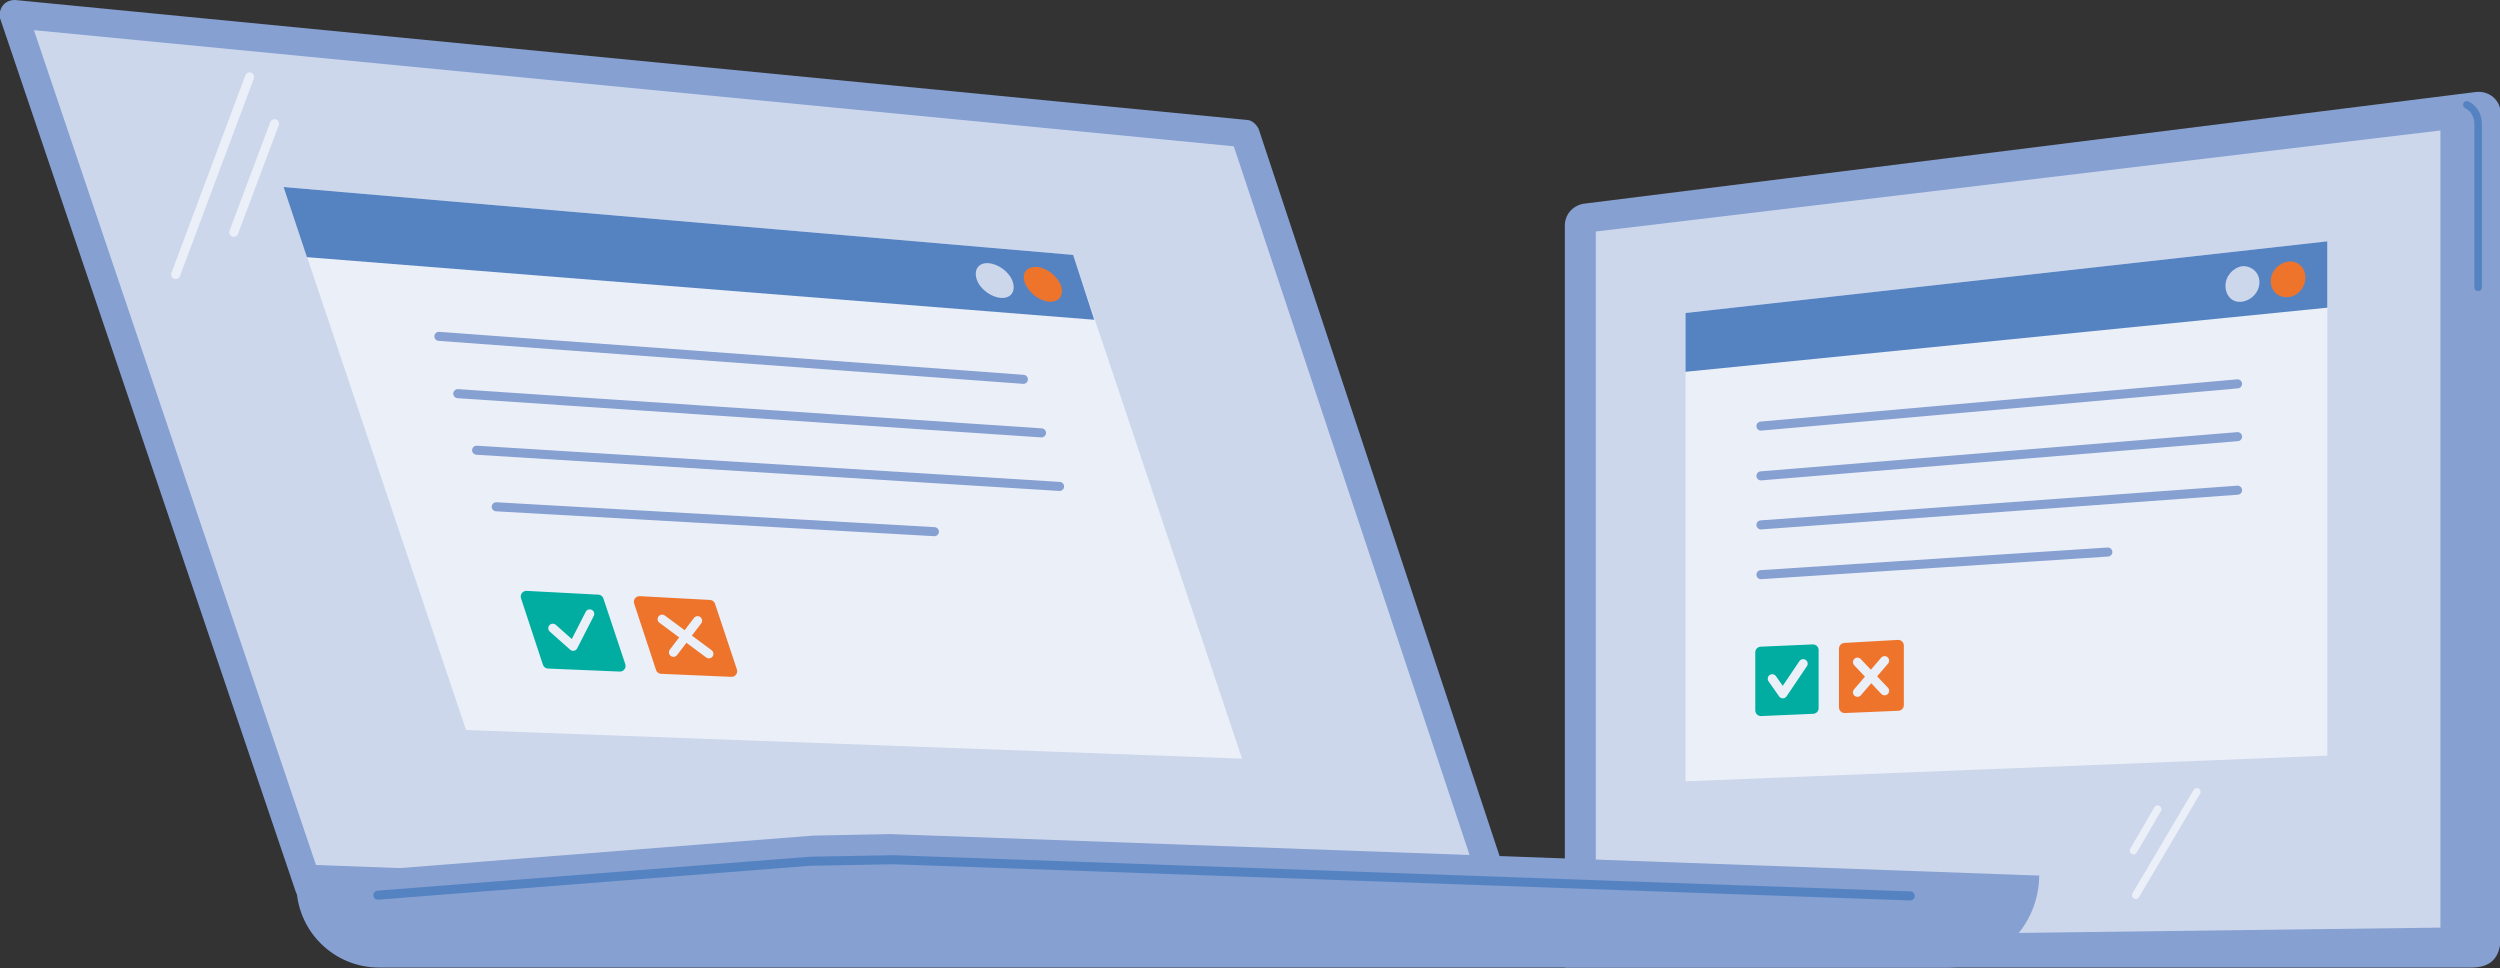 <?xml version="1.0" encoding="UTF-8"?>
<svg id="Illustraties" xmlns="http://www.w3.org/2000/svg" version="1.1" viewBox="0 0 331.5 128.4">
  <rect x="0" y="0" width="331.5" height="128.4" fill="#333333" stroke="none"/>
  <!-- Generator: Adobe Illustrator 29.5.1, SVG Export Plug-In . SVG Version: 2.1.0 Build 141)  -->
  <defs>
    <style>
      .st0, .st1, .st2, .st3, .st4, .st5, .st6 {
        stroke-linecap: round;
      }

      .st0, .st1, .st2, .st3, .st5, .st6 {
        stroke-linejoin: round;
      }

      .st0, .st1, .st4 {
        stroke-width: 1.2px;
      }

      .st0, .st1, .st4, .st5, .st6 {
        fill: none;
      }

      .st0, .st5 {
        stroke: #5583c2;
      }

      .st7 {
        fill: #ebeff8;
      }

      .st1, .st6 {
        stroke: #ebeff8;
      }

      .st2 {
        stroke: #ee742c;
      }

      .st2, .st3 {
        stroke-width: 1.5px;
      }

      .st2, .st8 {
        fill: #ee742c;
      }

      .st9 {
        fill: #5583c2;
      }

      .st10 {
        fill: #cdd7eb;
      }

      .st3 {
        fill: #00ada0;
        stroke: #00ada0;
      }

      .st4 {
        stroke: #86a0d2;
        stroke-miterlimit: 10;
      }

      .st11 {
        fill: #86a0d2;
      }
    </style>
  </defs>
  <g>
    <g>
      <path class="st11" d="M207.5,29.9v98.4h120.2c2.5,0,3.9-1.2,3.9-4.2V15.1c0-1.8-1.5-3.1-3.3-2.9l-118.2,14.8c-1.5.2-2.6,1.4-2.6,2.9h0Z"/>
      <polygon class="st10" points="323.6 123 211.6 124.4 211.6 30.7 323.6 17.3 323.6 123"/>
      <g>
        <line class="st6" x1="286.1" y1="107.3" x2="282.9" y2="112.8"/>
        <line class="st6" x1="291.3" y1="105" x2="283.2" y2="118.7"/>
      </g>
      <path class="st5" d="M327.1,13.9s1.5.6,1.5,2.6v21.6"/>
    </g>
    <g>
      <polygon class="st7" points="308.6 100.2 223.5 103.6 223.5 41.5 308.6 32 308.6 100.2"/>
      <polygon class="st9" points="308.6 40.8 223.5 49.3 223.5 41.5 308.6 32 308.6 40.8"/>
      <path class="st8" d="M305.7,36.8c0,1.3-1,2.5-2.3,2.6-1.3.1-2.3-.8-2.3-2.1s1-2.4,2.3-2.6,2.3.8,2.3,2.1Z"/>
      <path class="st10" d="M299.6,37.4c0,1.3-1,2.4-2.3,2.6s-2.2-.8-2.2-2.1,1-2.4,2.2-2.6c1.2-.1,2.3.8,2.3,2.1Z"/>
      <line class="st4" x1="233.5" y1="56.5" x2="296.7" y2="50.9"/>
      <line class="st4" x1="233.5" y1="63.1" x2="296.7" y2="57.9"/>
      <line class="st4" x1="233.5" y1="69.6" x2="296.7" y2="65"/>
      <line class="st4" x1="233.5" y1="76.2" x2="279.5" y2="73.2"/>
      <g>
        <polygon class="st3" points="233.5 86.5 233.5 94.2 240.4 93.9 240.4 86.2 233.5 86.5"/>
        <polyline class="st1" points="235 90 236.4 92 239.1 88"/>
      </g>
      <g>
        <polygon class="st2" points="244.6 86 244.6 93.8 251.7 93.5 251.7 85.6 244.6 86"/>
        <g>
          <line class="st1" x1="246.3" y1="87.8" x2="249.9" y2="91.6"/>
          <line class="st1" x1="249.9" y1="87.6" x2="246.3" y2="91.8"/>
        </g>
      </g>
    </g>
  </g>
  <g>
    <path class="st11" d="M.4.7C.8.2,1.4,0,2,0l163.3,15.9c.7,0,1.3.6,1.6,1.2l33.1,99.9c.2.6,0,1.2-.2,1.6-.3.5-.9.8-1.5.8H40.9c-.8,0-1.5-.5-1.7-1.2L0,2.4C-.1,1.8,0,1.2.4.7h0Z"/>
    <polygon class="st10" points="41.9 114.7 4.5 4 163.6 19.4 197.2 120.4 41.9 114.7"/>
    <g>
      <polygon class="st7" points="164.7 100.6 61.8 96.8 37.6 24.8 142.3 33.8 164.7 100.6"/>
      <polygon class="st9" points="145.1 42.4 40.7 34.1 37.6 24.8 142.3 33.8 145.1 42.4"/>
      <path class="st8" d="M140.7,37.9c.4,1.3-.3,2.2-1.6,2.1-1.3-.1-2.7-1.2-3.2-2.5s.3-2.2,1.6-2.1c1.3.1,2.7,1.2,3.2,2.5Z"/>
      <path class="st10" d="M134.3,37.4c.4,1.3-.3,2.2-1.6,2.1s-2.8-1.2-3.2-2.5.3-2.2,1.6-2.1c1.3.1,2.8,1.2,3.2,2.5h0Z"/>
      <line class="st4" x1="58.2" y1="44.6" x2="135.7" y2="50.3"/>
      <line class="st4" x1="60.7" y1="52.2" x2="138.1" y2="57.4"/>
      <line class="st4" x1="63.2" y1="59.7" x2="140.5" y2="64.5"/>
      <line class="st4" x1="65.8" y1="67.2" x2="123.9" y2="70.5"/>
      <g>
        <polygon class="st3" points="69.8 79.1 72.7 87.9 82.2 88.3 79.3 79.6 69.8 79.1"/>
        <polyline class="st1" points="73.3 83.3 76 85.7 78.2 81.4"/>
      </g>
      <g>
        <polygon class="st2" points="84.8 79.8 87.7 88.6 97 89 94.1 80.3 84.8 79.8"/>
        <g>
          <line class="st1" x1="87.8" y1="82.1" x2="94" y2="86.7"/>
          <line class="st1" x1="92.5" y1="82.3" x2="89.3" y2="86.5"/>
        </g>
      </g>
    </g>
    <g>
      <line class="st1" x1="33.1" y1="10.2" x2="23.3" y2="36.4"/>
      <line class="st1" x1="36.4" y1="16.4" x2="31" y2="30.8"/>
    </g>
    <path class="st11" d="M270.3,116.1l-152.2-5.5-10.3.2-67.4,5.3c-.6,0-1.1.6-1.1,1.2h0c0,6.1,4.9,11,11,11h207.8c6.8,0,12.3-5.5,12.3-12.3h0Z"/>
    <path class="st0" d="M50.1,118.7l57.3-4.5,11.1-.2,134.8,4.8"/>
  </g>
</svg>
